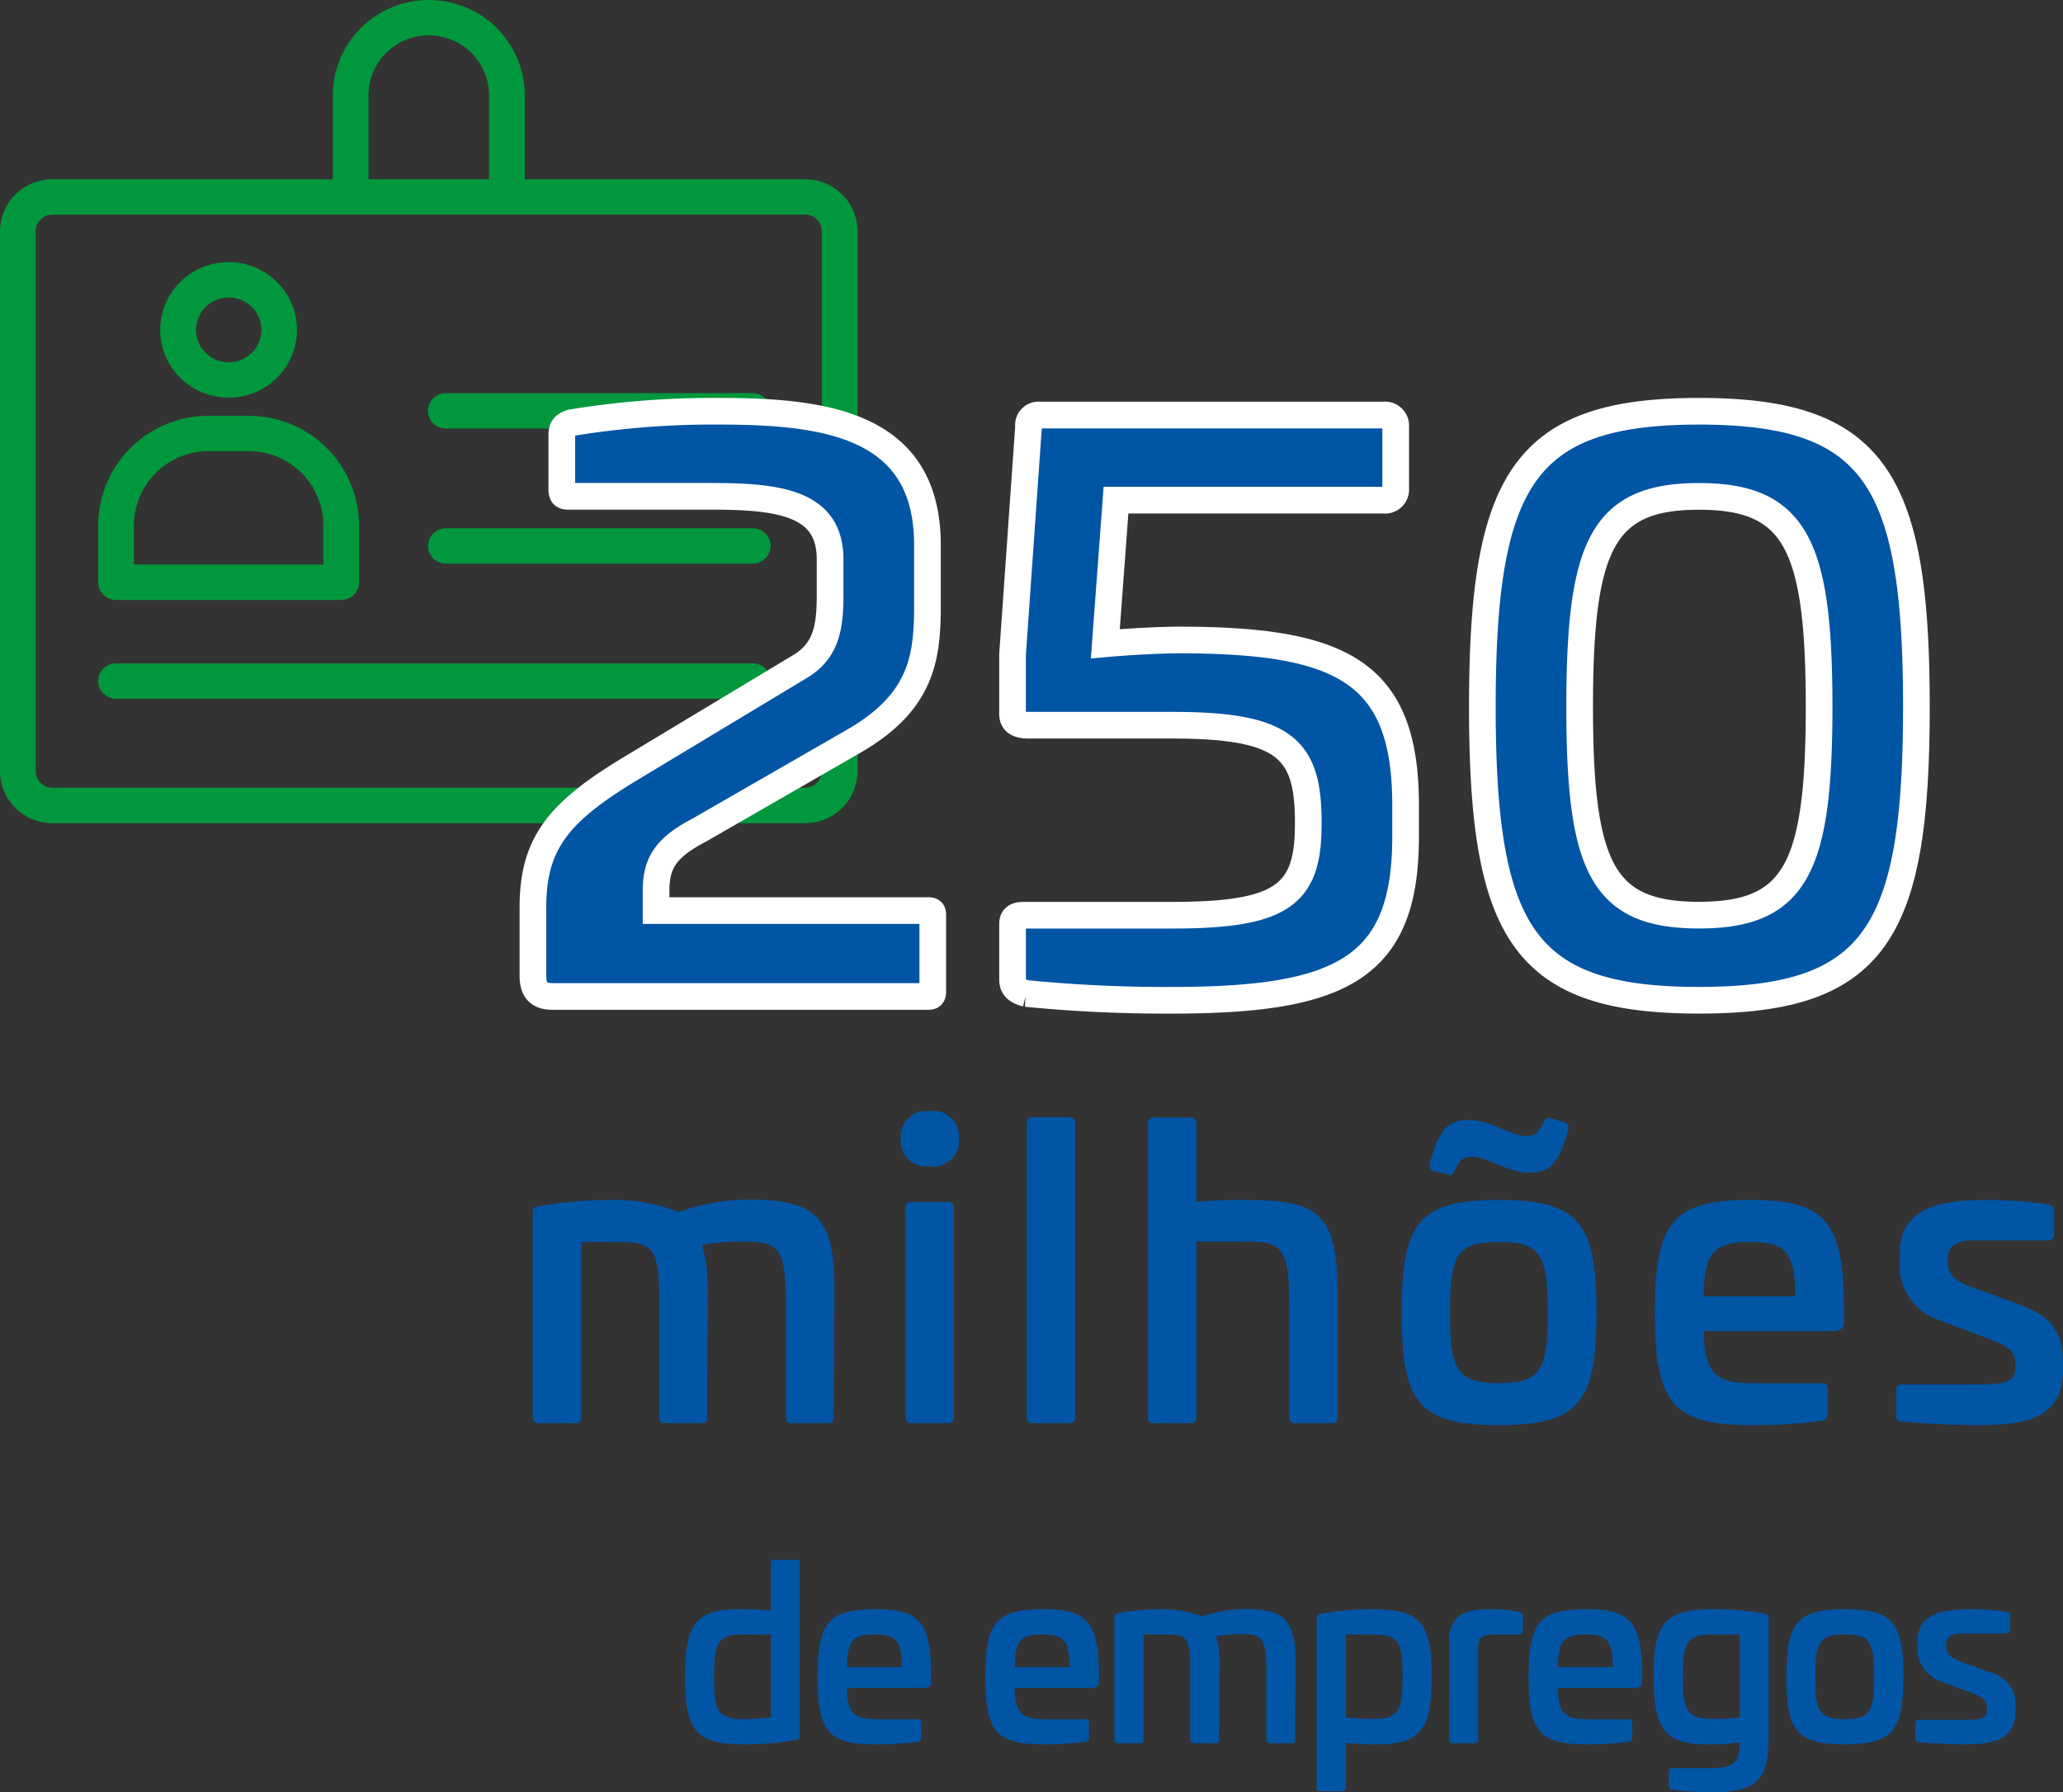 <svg xmlns="http://www.w3.org/2000/svg" width="154.693" height="134.424" viewBox="0 0 154.693 134.424"><rect x="0" y="0" width="154.693" height="134.424" fill="#333333" stroke="none"/><g transform="translate(-374 -932.225)"><path d="M5361.929-7110.266a3.916,3.916,0,0,1-3.93-3.892v-40.5a3.916,3.916,0,0,1,3.93-3.894h21.024v-6.316a7.172,7.172,0,0,1,7.2-7.128,7.17,7.17,0,0,1,7.2,7.128v6.316h21.023a3.917,3.917,0,0,1,3.931,3.894v40.5a3.916,3.916,0,0,1-3.931,3.892Zm0-45.637a1.248,1.248,0,0,0-1.251,1.24v40.5a1.247,1.247,0,0,0,1.251,1.239h56.441a1.247,1.247,0,0,0,1.251-1.239v-40.5a1.246,1.246,0,0,0-1.251-1.24h-56.441Zm32.738-2.653v-6.316a4.5,4.5,0,0,0-4.518-4.475,4.5,4.5,0,0,0-4.519,4.475v6.316ZM5366.7-7119.6a1.333,1.333,0,0,1-1.339-1.327,1.332,1.332,0,0,1,1.339-1.326h47.742a1.333,1.333,0,0,1,1.34,1.326,1.334,1.334,0,0,1-1.34,1.327Zm16.886-7.406h0Zm-16.886,0a1.333,1.333,0,0,1-1.34-1.327v-4.271a8.263,8.263,0,0,1,8.294-8.213h2.978a8.264,8.264,0,0,1,8.294,8.213v4.271a1.332,1.332,0,0,1-1.34,1.327Zm1.34-5.6v2.944h14.208v-2.944a5.593,5.593,0,0,0-5.615-5.56h-2.978A5.593,5.593,0,0,0,5368.041-7132.6Zm23.395,2.876a1.333,1.333,0,0,1-1.34-1.327,1.333,1.333,0,0,1,1.34-1.326h23.008a1.333,1.333,0,0,1,1.34,1.326,1.333,1.333,0,0,1-1.34,1.327Zm0-10.129a1.334,1.334,0,0,1-1.34-1.328,1.333,1.333,0,0,1,1.34-1.327h23.008a1.334,1.334,0,0,1,1.34,1.327,1.333,1.333,0,0,1-1.34,1.328Zm-19.781-3.676a5.029,5.029,0,0,1-1.638-3.533,5.025,5.025,0,0,1,1.366-3.646,5.125,5.125,0,0,1,3.568-1.621,5.112,5.112,0,0,1,3.681,1.352,5.024,5.024,0,0,1,1.638,3.534,5.106,5.106,0,0,1-4.933,5.266c-.066,0-.131,0-.2,0A5.126,5.126,0,0,1,5371.654-7143.529Zm3.4-6.149a2.441,2.441,0,0,0-1.7.774,2.4,2.4,0,0,0-.653,1.743,2.4,2.4,0,0,0,.782,1.688,2.424,2.424,0,0,0,1.759.644,2.437,2.437,0,0,0,2.355-2.516,2.4,2.4,0,0,0-.782-1.687,2.444,2.444,0,0,0-1.664-.646Z" transform="translate(-4983.999 8104.226)" fill="#00973d"/><path d="M16.017-43.89a65.5,65.5,0,0,0-11.172.855c-.513.171-.741.342-.741.912v4.1c0,.4.114.513.513.513H15.5c5.3,0,8.721.684,8.721,4.731v2.736c0,2.451-.342,4.1-2.166,5.244L9.177-17.043C3.819-13.794,1.938-11.457,1.938-6.669V-1.6c0,.969.285,1.6,1.482,1.6H31.578c.228,0,.342-.057.342-.342V-6.1c0-.285-.057-.342-.4-.342H11.172V-7.923c0-2.109.741-3.249,3.249-4.56l11.685-6.726c4.959-2.907,5.415-6.156,5.415-10.089v-4.56C31.521-42.75,24.168-43.89,16.017-43.89Zm23.94.285a.756.756,0,0,0-.855.855l-1.2,17.1V-21.2c0,.57.342.855,1.2.855H49.875c8.322,0,10.146,1.71,10.2,7.011v.456c0,5.244-1.938,6.783-10.2,6.783H38.76c-.57,0-.855.171-.855.627v4.218c0,.57.342.855,1.026,1.026A106.573,106.573,0,0,0,49.818.285c12.654,0,17.5-2.337,17.556-12.084v-2.736c-.057-9.861-4.845-12.2-16.986-12.2-1.311,0-3.648.114-5.529.285l.8-10.773H65.721a.8.8,0,0,0,.912-.855V-42.75a.8.8,0,0,0-.912-.855Zm49.419-.285c-13.11,0-16.245,5.073-16.245,22.173,0,17.043,3.135,22,16.245,22,13.167,0,16.3-4.959,16.3-22C105.678-38.817,102.543-43.89,89.376-43.89Zm0,6.384c7.239,0,9.006,3.648,9.006,15.789C98.382-9.633,96.615-6.1,89.376-6.1s-8.949-3.534-8.949-15.618C80.427-33.858,82.137-37.506,89.376-37.506Z" transform="translate(412.023 1006.959)" fill="#0055a4" stroke="#fff" stroke-linecap="round" stroke-width="2"/><path d="M17.91-16.77a16.658,16.658,0,0,0-5.04.93,13.394,13.394,0,0,0-5.16-.9,30.436,30.436,0,0,0-5.34.48c-.3.06-.45.12-.45.48V-.45c.03.3.15.45.45.45H5.1a.4.4,0,0,0,.45-.45V-13.59H8.1c2.55,0,3.3.15,3.3,4.02V-.45a.4.4,0,0,0,.45.45h2.76c.27,0,.39-.12.39-.45l.06-9.18a12.112,12.112,0,0,0-.45-3.75,18.422,18.422,0,0,1,3-.24c2.61,0,3.3.21,3.3,4.65V-.45c0,.3.12.45.42.45h2.73c.3,0,.42-.15.42-.45l.06-9.66C24.57-15.78,22.86-16.77,17.91-16.77Zm13.8-6.63a1.931,1.931,0,0,0-2.19,2.07,1.931,1.931,0,0,0,2.19,2.07,1.908,1.908,0,0,0,2.16-2.07A1.908,1.908,0,0,0,31.71-23.4Zm-1.38,6.81a.4.4,0,0,0-.45.45V-.45a.4.4,0,0,0,.45.45h2.73a.4.4,0,0,0,.45-.45V-16.14a.4.4,0,0,0-.45-.45Zm9.09-6.36a.4.4,0,0,0-.45.45V-.45a.4.4,0,0,0,.45.45h2.73a.4.4,0,0,0,.45-.45V-22.5a.4.4,0,0,0-.45-.45Zm9.09.03a.4.4,0,0,0-.45.45V-.45c0,.3.12.45.42.45h2.76a.4.4,0,0,0,.45-.45V-13.62h3.45c2.82,0,3.51.21,3.51,4.65V-.45A.4.4,0,0,0,59.1,0h2.73a.4.4,0,0,0,.45-.45V-9.63c0-6.27-1.53-7.11-7.08-7.11a31.217,31.217,0,0,0-3.51.15v-5.88a.4.4,0,0,0-.45-.45Zm23.67.18c-1.62,0-2.28.69-2.97,3.18-.09.39,0,.54.3.66l.99.24c.27.09.39.06.57-.3.33-.78.63-1.02,1.35-1.02,1.02,0,2.7,1.2,4.17,1.2,1.62,0,2.25-.66,2.97-3.15.09-.39,0-.54-.33-.66l-.99-.27c-.27-.09-.39-.03-.54.3-.36.81-.66,1.02-1.35,1.02C75.33-21.54,73.62-22.74,72.18-22.74Zm2.19,6c-6,0-7.29,1.68-7.29,8.46,0,6.75,1.29,8.43,7.29,8.43s7.32-1.68,7.32-8.43C81.69-15.06,80.37-16.74,74.37-16.74Zm0,3.15c3.21,0,3.66,1.05,3.66,5.31,0,4.23-.45,5.28-3.66,5.28s-3.66-1.05-3.66-5.28C70.71-12.54,71.16-13.59,74.37-13.59Zm18.87-3.15c-5.85,0-7.17,1.68-7.17,8.46,0,6.75,1.32,8.43,7.17,8.43a37.118,37.118,0,0,0,5.37-.33.454.454,0,0,0,.42-.51V-2.55A.4.4,0,0,0,98.58-3H93.45c-2.91,0-3.63-.72-3.72-3.9h9.51c.84,0,1.02-.24,1.02-.81v-.9C100.2-15.12,98.88-16.74,93.24-16.74Zm0,3.15c2.67,0,3.33.84,3.36,4.08H89.73C89.76-12.75,90.45-13.59,93.24-13.59Zm17.64-3.15c-3.75,0-6.45.75-6.45,4.02v.6a4.3,4.3,0,0,0,3,4.41l3.96,1.5c1.35.51,1.71.99,1.71,1.71v.3c0,1.05-.63,1.29-2.64,1.29h-5.82c-.36,0-.48.15-.48.48V-.57c0,.27.09.42.45.45.99.09,3.24.27,5.85.27,3.93,0,6.21-.78,6.21-4.2v-.39c0-1.86-.42-3.39-3.06-4.38l-3.93-1.44c-1.26-.48-1.65-1.05-1.65-1.77v-.36c0-.93.72-1.32,1.98-1.32h5.52c.33,0,.48-.15.48-.45v-1.77c0-.27-.15-.42-.45-.48A30.742,30.742,0,0,0,110.88-16.74Z" transform="translate(412.023 1038.959)" fill="#0055a4"/><path d="M7.542-13.752c-.18,0-.27.072-.27.27v3.546a19.94,19.94,0,0,0-2.3-.108c-3.33,0-4.122,1.08-4.122,5.076C.846-.936,1.638.09,5.274.09A21.507,21.507,0,0,0,9.126-.234.328.328,0,0,0,9.45-.612v-12.87c0-.2-.072-.27-.27-.27Zm-.27,5.6v6.21A16.09,16.09,0,0,1,5.256-1.8c-2.034,0-2.232-.72-2.232-3.168,0-2.592.27-3.186,2.286-3.186Zm7.812-1.89c-3.51,0-4.3,1.008-4.3,5.076,0,4.05.792,5.058,4.3,5.058a22.271,22.271,0,0,0,3.222-.2.272.272,0,0,0,.252-.306V-1.53a.239.239,0,0,0-.27-.27H15.21c-1.746,0-2.178-.432-2.232-2.34h5.706c.5,0,.612-.144.612-.486v-.54C19.26-9.072,18.468-10.044,15.084-10.044Zm0,1.89c1.6,0,2,.5,2.016,2.448H12.978C13-7.65,13.41-8.154,15.084-8.154Zm12.582-1.89c-3.51,0-4.3,1.008-4.3,5.076,0,4.05.792,5.058,4.3,5.058a22.271,22.271,0,0,0,3.222-.2.272.272,0,0,0,.252-.306V-1.53a.239.239,0,0,0-.27-.27H27.792c-1.746,0-2.178-.432-2.232-2.34h5.706c.5,0,.612-.144.612-.486v-.54C31.842-9.072,31.05-10.044,27.666-10.044Zm0,1.89c1.6,0,2,.5,2.016,2.448H25.56C25.578-7.65,25.992-8.154,27.666-8.154Zm14.976-1.908a9.995,9.995,0,0,0-3.024.558,8.036,8.036,0,0,0-3.1-.54,18.261,18.261,0,0,0-3.2.288c-.18.036-.27.072-.27.288v9.2c.018.18.09.27.27.27h1.638a.239.239,0,0,0,.27-.27V-8.154h1.53c1.53,0,1.98.09,1.98,2.412V-.27a.239.239,0,0,0,.27.27h1.656c.162,0,.234-.072.234-.27l.036-5.508a7.267,7.267,0,0,0-.27-2.25,11.053,11.053,0,0,1,1.8-.144c1.566,0,1.98.126,1.98,2.79V-.27c0,.18.072.27.252.27h1.638c.18,0,.252-.09.252-.27l.036-5.8C46.638-9.468,45.612-10.062,42.642-10.062Zm9.738.018a21.317,21.317,0,0,0-3.834.324c-.216.036-.342.144-.342.36V3.312c0,.2.09.288.27.288H50.13c.18,0,.27-.09.27-.288V-.018A18.9,18.9,0,0,0,52.686.09c3.33,0,4.14-1.062,4.14-5.148C56.826-9,56.016-10.044,52.38-10.044Zm.072,1.89c2,0,2.2.7,2.2,3.168,0,2.574-.27,3.168-2.3,3.168A18.088,18.088,0,0,1,50.4-1.926V-8.154Zm8.73-1.89c-1.332,0-3.042.162-3.042,2.3V-.27a.239.239,0,0,0,.27.27h1.638a.239.239,0,0,0,.27-.27V-7.182c0-.792.324-.972,1.4-.972H63.36c.2.018.306-.072.306-.27v-1.1c0-.2-.108-.27-.288-.324A11.454,11.454,0,0,0,61.182-10.044Zm7.218,0c-3.51,0-4.3,1.008-4.3,5.076C64.1-.918,64.89.09,68.4.09a22.27,22.27,0,0,0,3.222-.2.272.272,0,0,0,.252-.306V-1.53a.239.239,0,0,0-.27-.27H68.526c-1.746,0-2.178-.432-2.232-2.34H72c.5,0,.612-.144.612-.486v-.54C72.576-9.072,71.784-10.044,68.4-10.044Zm0,1.89c1.6,0,2,.5,2.016,2.448H66.294C66.312-7.65,66.726-8.154,68.4-8.154Zm9.522-1.89c-3.618,0-4.446,1.026-4.446,4.986,0,4.068.81,5.148,4.14,5.148a13.62,13.62,0,0,0,2.3-.162v.09c0,1.422-.432,1.854-2.232,1.854H74.88c-.18,0-.27.072-.27.27V3.2a.277.277,0,0,0,.252.288,21.03,21.03,0,0,0,2.952.2c3.654,0,4.266-1.134,4.284-4.266V-9.36a.335.335,0,0,0-.342-.36A20.822,20.822,0,0,0,77.922-10.044Zm2,1.89v6.228a14.657,14.657,0,0,1-1.962.108c-2.016,0-2.286-.594-2.286-3.168,0-2.466.2-3.168,2.178-3.168Zm7.884-1.89c-3.6,0-4.374,1.008-4.374,5.076C83.43-.918,84.2.09,87.8.09S92.2-.918,92.2-4.968C92.2-9.036,91.4-10.044,87.8-10.044Zm0,1.89c1.926,0,2.2.63,2.2,3.186C90-2.43,89.73-1.8,87.8-1.8s-2.2-.63-2.2-3.168C85.608-7.524,85.878-8.154,87.8-8.154Zm9.324-1.89c-2.25,0-3.87.45-3.87,2.412v.36a2.581,2.581,0,0,0,1.8,2.646l2.376.9c.81.306,1.026.594,1.026,1.026v.18c0,.63-.378.774-1.584.774H93.384c-.216,0-.288.09-.288.288V-.342c0,.162.054.252.27.27.594.054,1.944.162,3.51.162,2.358,0,3.726-.468,3.726-2.52v-.234a2.424,2.424,0,0,0-1.836-2.628l-2.358-.864c-.756-.288-.99-.63-.99-1.062v-.216c0-.558.432-.792,1.188-.792h3.312c.2,0,.288-.09.288-.27V-9.558c0-.162-.09-.252-.27-.288A18.445,18.445,0,0,0,97.128-10.044Z" transform="translate(424.523 1062.959)" fill="#0055a4"/></g></svg>